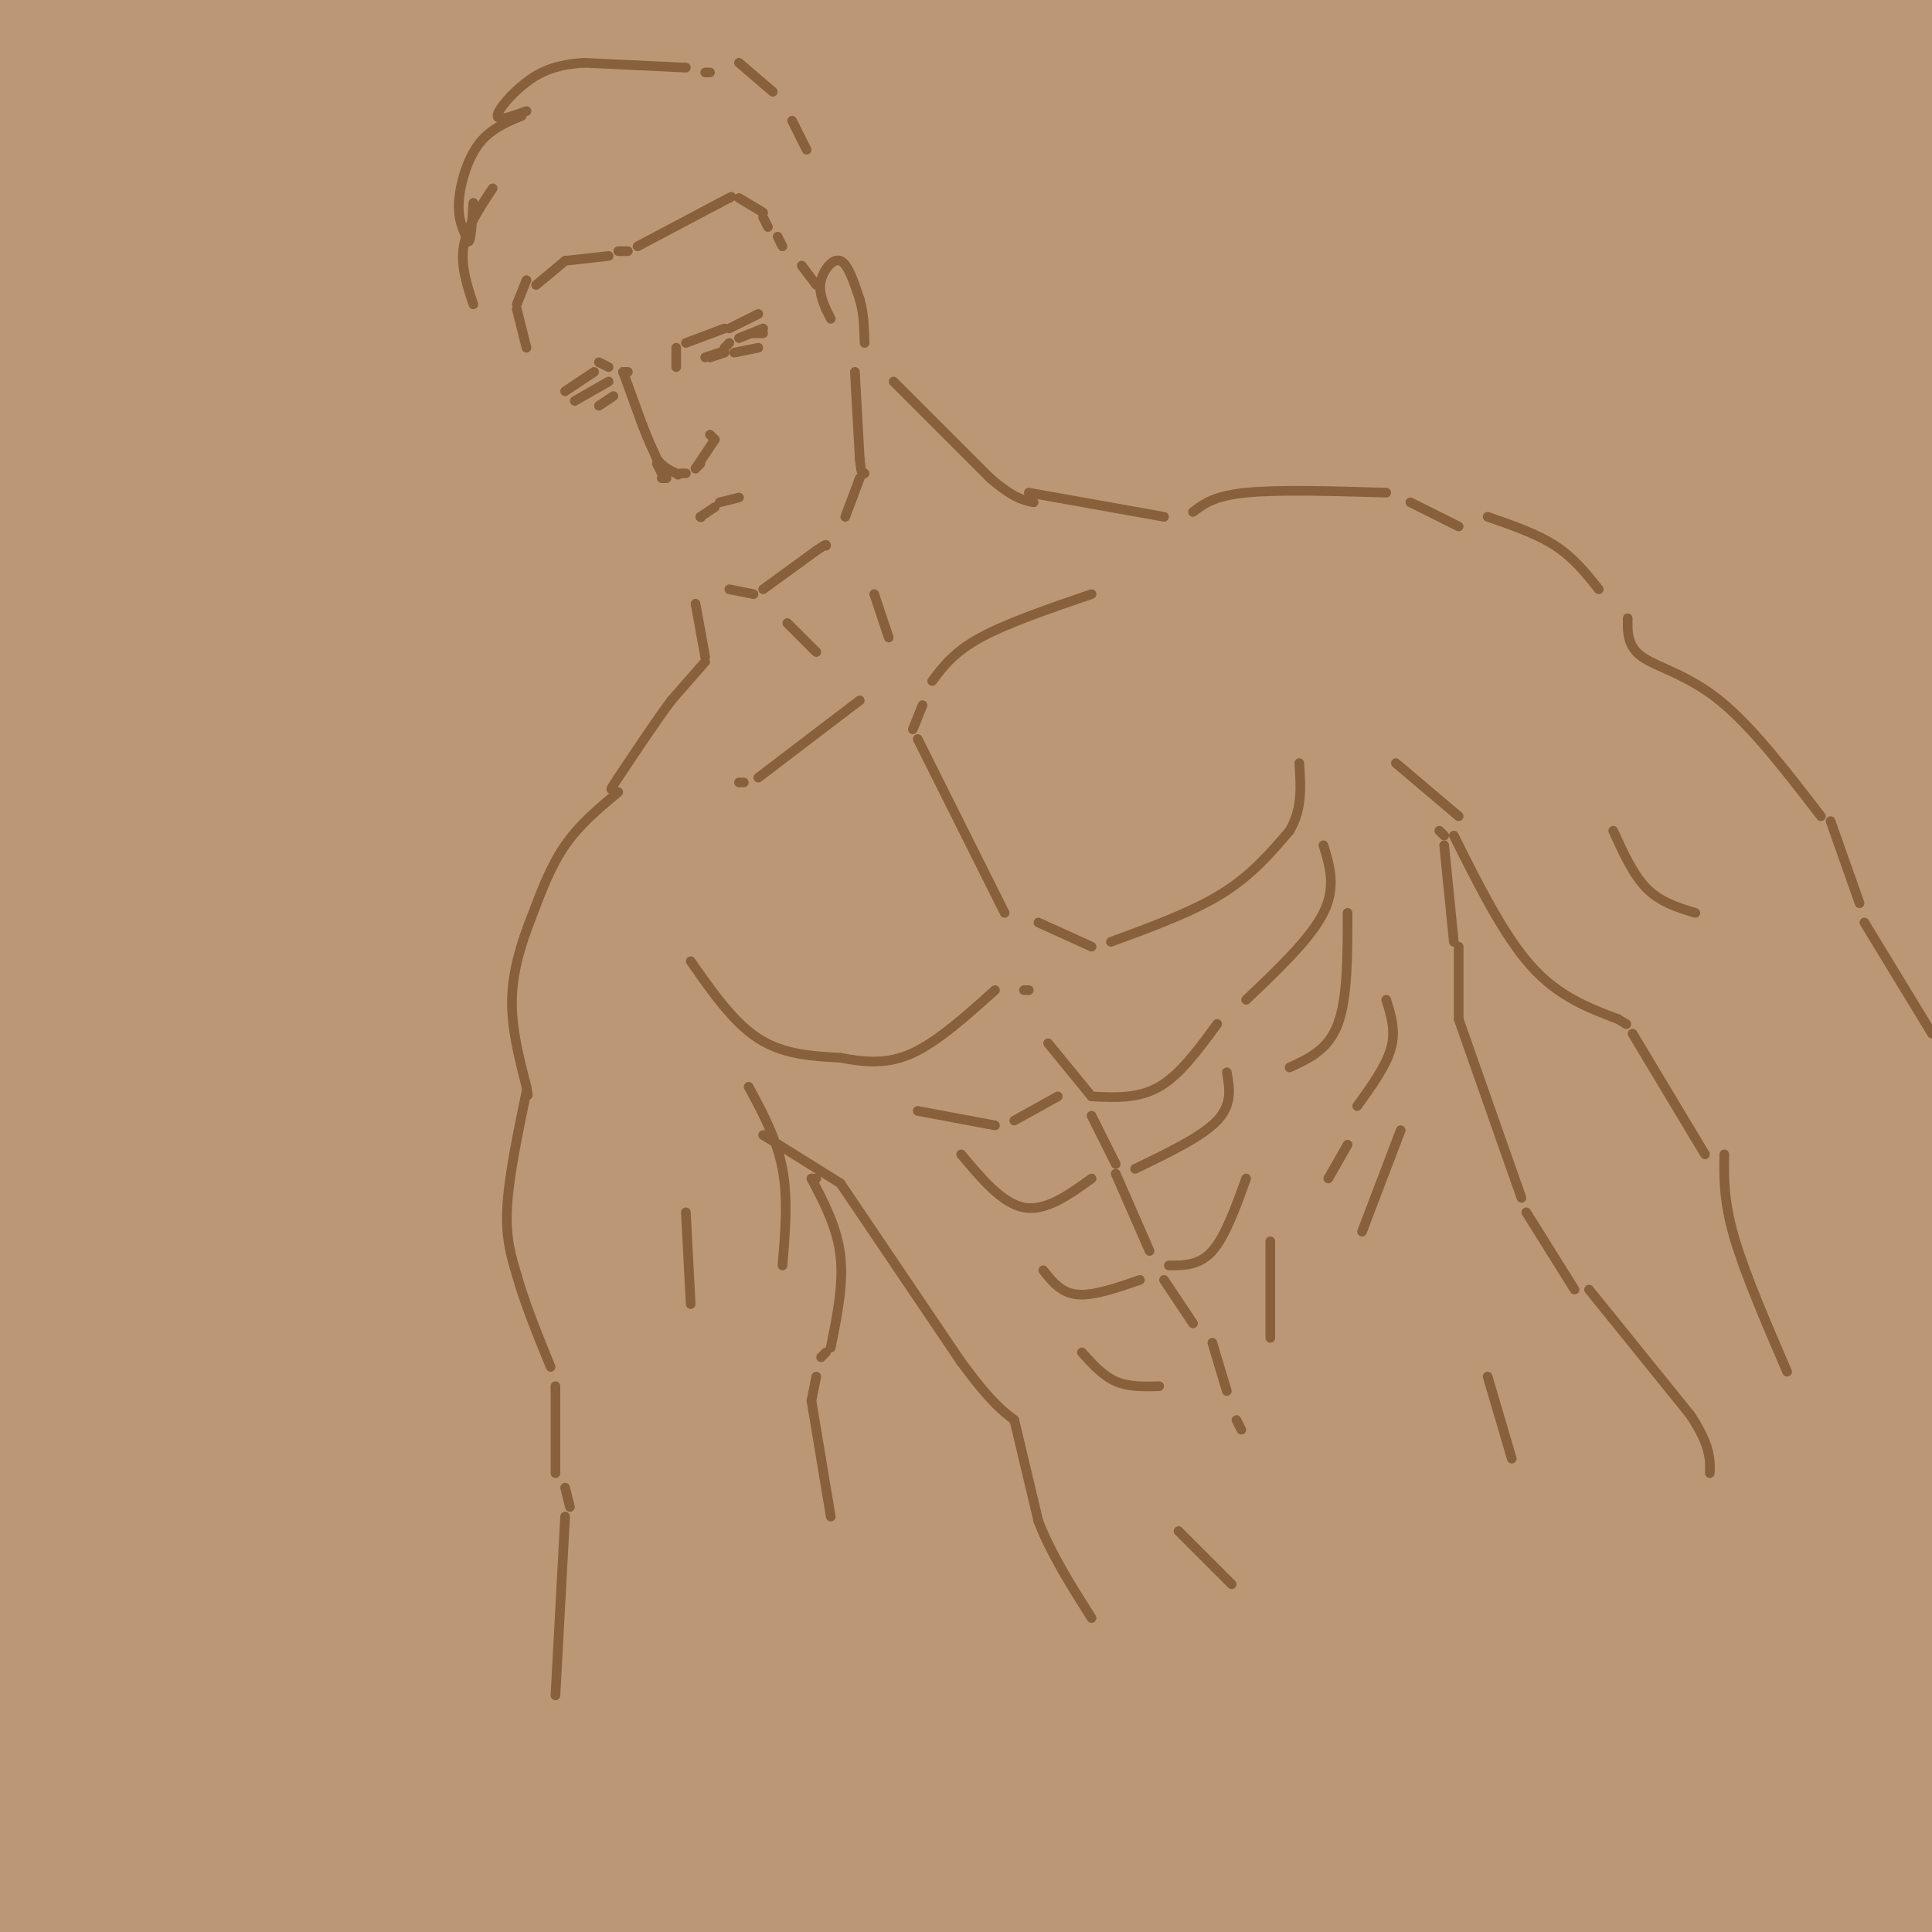 <svg viewBox='0 0 400 400' version='1.1' xmlns='http://www.w3.org/2000/svg' xmlns:xlink='http://www.w3.org/1999/xlink'><g fill='none' stroke='rgb(156,198,40)' stroke-width='1200' stroke-linecap='round' stroke-linejoin='round'><path d='M152,152c0.000,0.000 0.100,0.100 0.1,0.1'/></g>
<g fill='none' stroke='rgb(188,151,117)' stroke-width='1200' stroke-linecap='round' stroke-linejoin='round'><path d='M152,152c0.000,0.000 1.000,1.000 1,1'/></g>
<g fill='none' stroke='rgb(136,96,59)' stroke-width='2' stroke-linecap='round' stroke-linejoin='round'><path d='M142,14c0.000,0.000 -21.000,-1.000 -21,-1'/><path d='M121,13c-5.536,0.321 -8.875,1.625 -12,4c-3.125,2.375 -6.036,5.821 -6,7c0.036,1.179 3.018,0.089 6,-1'/><path d='M108,24c-3.311,1.378 -6.622,2.756 -9,6c-2.378,3.244 -3.822,8.356 -4,12c-0.178,3.644 0.911,5.822 2,8'/><path d='M97,50c0.500,0.000 0.750,-4.000 1,-8'/><path d='M102,39c-2.667,4.000 -5.333,8.000 -6,12c-0.667,4.000 0.667,8.000 2,12'/><path d='M146,15c0.000,0.000 1.000,0.000 1,0'/><path d='M153,13c0.000,0.000 7.000,6.000 7,6'/><path d='M111,59c0.000,0.000 6.000,-5.000 6,-5'/><path d='M117,54c0.000,0.000 9.000,-1.000 9,-1'/><path d='M128,52c0.000,0.000 2.000,0.000 2,0'/><path d='M132,51c0.000,0.000 17.000,-9.000 17,-9'/><path d='M149,42c3.167,-1.667 2.583,-1.333 2,-1'/><path d='M153,41c0.000,0.000 5.000,3.000 5,3'/><path d='M158,45c0.000,0.000 1.000,2.000 1,2'/><path d='M109,58c0.000,0.000 -2.000,5.000 -2,5'/><path d='M107,64c0.000,0.000 2.000,8.000 2,8'/><path d='M161,49c0.000,0.000 1.000,2.000 1,2'/><path d='M164,25c0.000,0.000 3.000,6.000 3,6'/><path d='M146,74c0.000,0.000 3.000,-1.000 3,-1'/><path d='M150,72c0.000,0.000 1.000,-1.000 1,-1'/><path d='M153,70c0.000,0.000 5.000,-2.000 5,-2'/><path d='M119,83c0.000,0.000 7.000,-4.000 7,-4'/><path d='M142,71c0.000,0.000 8.000,-3.000 8,-3'/><path d='M151,68c0.000,0.000 6.000,-3.000 6,-3'/><path d='M123,77c0.000,0.000 -6.000,4.000 -6,4'/><path d='M156,69c0.000,0.000 2.000,0.000 2,0'/><path d='M147,74c0.000,0.000 3.000,-1.000 3,-1'/><path d='M152,73c0.000,0.000 5.000,-1.000 5,-1'/><path d='M124,84c0.000,0.000 3.000,-2.000 3,-2'/><path d='M124,75c0.000,0.000 2.000,1.000 2,1'/><path d='M129,77c0.000,0.000 1.000,0.000 1,0'/><path d='M129,77c0.000,0.000 4.000,11.000 4,11'/><path d='M133,88c1.167,3.000 2.083,5.000 3,7'/><path d='M136,95c1.167,1.667 2.583,2.333 4,3'/><path d='M140,98c0.667,0.500 0.333,0.250 0,0'/><path d='M141,98c0.000,0.000 1.000,0.000 1,0'/><path d='M140,72c0.000,0.000 0.000,4.000 0,4'/><path d='M144,97c0.000,0.000 1.000,-1.000 1,-1'/><path d='M148,91c0.000,0.000 -4.000,6.000 -4,6'/><path d='M136,96c0.000,0.000 1.000,2.000 1,2'/><path d='M137,99c0.000,0.000 1.000,0.000 1,0'/><path d='M145,107c0.000,0.000 0.100,0.100 0.1,0.1'/><path d='M145,107c0.000,0.000 3.000,-2.000 3,-2'/><path d='M149,104c0.000,0.000 4.000,-1.000 4,-1'/><path d='M147,90c0.000,0.000 1.000,1.000 1,1'/><path d='M166,55c0.000,0.000 3.000,4.000 3,4'/><path d='M171,64c0.000,0.000 1.000,2.000 1,2'/><path d='M171,64c-0.778,-1.911 -1.556,-3.822 -1,-6c0.556,-2.178 2.444,-4.622 4,-4c1.556,0.622 2.778,4.311 4,8'/><path d='M178,62c0.833,2.833 0.917,5.917 1,9'/><path d='M177,77c0.000,0.000 1.000,18.000 1,18'/><path d='M178,95c0.333,3.500 0.667,3.250 1,3'/><path d='M151,122c0.000,0.000 5.000,1.000 5,1'/><path d='M158,122c0.000,0.000 11.000,-8.000 11,-8'/><path d='M169,114c2.167,-1.500 2.083,-1.250 2,-1'/><path d='M178,99c0.000,0.000 -3.000,8.000 -3,8'/><path d='M185,79c0.000,0.000 20.000,20.000 20,20'/><path d='M205,99c4.833,4.167 6.917,4.583 9,5'/><path d='M213,102c0.000,0.000 28.000,5.000 28,5'/><path d='M247,106c2.167,-1.667 4.333,-3.333 11,-4c6.667,-0.667 17.833,-0.333 29,0'/><path d='M163,129c0.000,0.000 6.000,6.000 6,6'/><path d='M181,123c0.000,0.000 3.000,9.000 3,9'/><path d='M144,125c0.000,0.000 2.000,11.000 2,11'/><path d='M146,137c0.000,0.000 -7.000,8.000 -7,8'/><path d='M139,145c-3.000,4.000 -7.000,10.000 -11,16'/><path d='M128,161c-2.000,3.000 -1.500,2.500 -1,2'/><path d='M153,162c0.000,0.000 1.000,0.000 1,0'/><path d='M157,161c0.000,0.000 21.000,-16.000 21,-16'/><path d='M193,141c2.250,-3.000 4.500,-6.000 10,-9c5.500,-3.000 14.250,-6.000 23,-9'/><path d='M191,146c0.000,0.000 -2.000,5.000 -2,5'/><path d='M190,153c0.000,0.000 18.000,36.000 18,36'/><path d='M143,199c4.417,6.333 8.833,12.667 14,16c5.167,3.333 11.083,3.667 17,4'/><path d='M174,219c5.222,0.978 9.778,1.422 15,-1c5.222,-2.422 11.111,-7.711 17,-13'/><path d='M215,191c0.000,0.000 11.000,5.000 11,5'/><path d='M230,195c8.417,-3.083 16.833,-6.167 23,-10c6.167,-3.833 10.083,-8.417 14,-13'/><path d='M267,172c2.667,-4.500 2.333,-9.250 2,-14'/><path d='M292,104c0.000,0.000 10.000,5.000 10,5'/><path d='M308,107c5.083,1.750 10.167,3.500 14,6c3.833,2.500 6.417,5.750 9,9'/><path d='M212,205c0.000,0.000 1.000,0.000 1,0'/><path d='M217,216c0.000,0.000 9.000,11.000 9,11'/><path d='M226,227c4.833,0.250 9.667,0.500 14,-2c4.333,-2.500 8.167,-7.750 12,-13'/><path d='M190,230c0.000,0.000 16.000,3.000 16,3'/><path d='M210,232c0.000,0.000 9.000,-5.000 9,-5'/><path d='M199,239c4.250,5.083 8.500,10.167 13,11c4.500,0.833 9.250,-2.583 14,-6'/><path d='M226,231c0.000,0.000 5.000,10.000 5,10'/><path d='M235,242c6.917,-3.333 13.833,-6.667 17,-10c3.167,-3.333 2.583,-6.667 2,-10'/><path d='M231,243c0.000,0.000 7.000,16.000 7,16'/><path d='M216,263c1.833,2.333 3.667,4.667 7,5c3.333,0.333 8.167,-1.333 13,-3'/><path d='M242,262c3.167,0.000 6.333,0.000 9,-3c2.667,-3.000 4.833,-9.000 7,-15'/><path d='M241,265c0.000,0.000 6.000,9.000 6,9'/><path d='M224,280c2.167,2.417 4.333,4.833 7,6c2.667,1.167 5.833,1.083 9,1'/><path d='M263,257c0.000,0.000 0.000,20.000 0,20'/><path d='M251,278c0.000,0.000 3.000,10.000 3,10'/><path d='M256,294c0.000,0.000 1.000,2.000 1,2'/><path d='M274,175c1.333,4.333 2.667,8.667 0,14c-2.667,5.333 -9.333,11.667 -16,18'/><path d='M279,189c0.000,8.833 0.000,17.667 -2,23c-2.000,5.333 -6.000,7.167 -10,9'/><path d='M287,207c1.000,3.167 2.000,6.333 1,10c-1.000,3.667 -4.000,7.833 -7,12'/><path d='M279,237c0.000,0.000 -4.000,7.000 -4,7'/><path d='M290,234c0.000,0.000 -8.000,21.000 -8,21'/><path d='M298,172c0.000,0.000 1.000,1.000 1,1'/><path d='M299,175c0.000,0.000 2.000,20.000 2,20'/><path d='M302,196c0.000,0.000 0.000,15.000 0,15'/><path d='M302,211c0.000,0.000 13.000,37.000 13,37'/><path d='M316,251c0.000,0.000 10.000,16.000 10,16'/><path d='M158,235c0.000,0.000 16.000,10.000 16,10'/><path d='M174,245c0.000,0.000 25.000,37.000 25,37'/><path d='M199,282c6.000,8.167 8.500,10.083 11,12'/><path d='M210,294c0.000,0.000 5.000,21.000 5,21'/><path d='M215,315c2.667,6.833 6.833,13.417 11,20'/><path d='M308,285c0.000,0.000 5.000,17.000 5,17'/><path d='M244,317c0.000,0.000 11.000,11.000 11,11'/><path d='M329,267c0.000,0.000 21.000,26.000 21,26'/><path d='M350,293c4.167,6.333 4.083,9.167 4,12'/><path d='M337,128c-0.044,2.911 -0.089,5.822 3,8c3.089,2.178 9.311,3.622 16,9c6.689,5.378 13.844,14.689 21,24'/><path d='M334,172c2.083,4.583 4.167,9.167 7,12c2.833,2.833 6.417,3.917 10,5'/><path d='M289,158c0.000,0.000 13.000,11.000 13,11'/><path d='M301,173c5.167,10.333 10.333,20.667 16,27c5.667,6.333 11.833,8.667 18,11'/><path d='M335,211c3.000,1.833 1.500,0.917 0,0'/><path d='M338,214c0.000,0.000 15.000,25.000 15,25'/><path d='M379,170c0.000,0.000 6.000,17.000 6,17'/><path d='M386,191c0.000,0.000 14.000,23.000 14,23'/><path d='M357,239c-0.083,4.750 -0.167,9.500 2,17c2.167,7.500 6.583,17.750 11,28'/><path d='M128,164c-4.000,3.333 -8.000,6.667 -11,11c-3.000,4.333 -5.000,9.667 -7,15'/><path d='M110,190c-2.111,5.311 -3.889,11.089 -4,17c-0.111,5.911 1.444,11.956 3,18'/><path d='M109,225c0.500,3.000 0.250,1.500 0,0'/><path d='M109,226c-1.833,8.833 -3.667,17.667 -4,24c-0.333,6.333 0.833,10.167 2,14'/><path d='M107,264c1.500,5.500 4.250,12.250 7,19'/><path d='M115,287c0.000,0.000 0.000,18.000 0,18'/><path d='M142,251c0.000,0.000 1.000,19.000 1,19'/><path d='M155,225c2.917,5.417 5.833,10.833 7,17c1.167,6.167 0.583,13.083 0,20'/><path d='M168,244c0.000,0.000 1.000,0.000 1,0'/><path d='M168,244c2.667,5.083 5.333,10.167 6,16c0.667,5.833 -0.667,12.417 -2,19'/><path d='M171,280c0.000,0.000 -1.000,1.000 -1,1'/><path d='M169,285c0.000,0.000 -1.000,5.000 -1,5'/><path d='M168,290c0.000,0.000 4.000,24.000 4,24'/><path d='M117,308c0.000,0.000 1.000,4.000 1,4'/><path d='M117,314c0.000,0.000 -2.000,37.000 -2,37'/></g>
</svg>